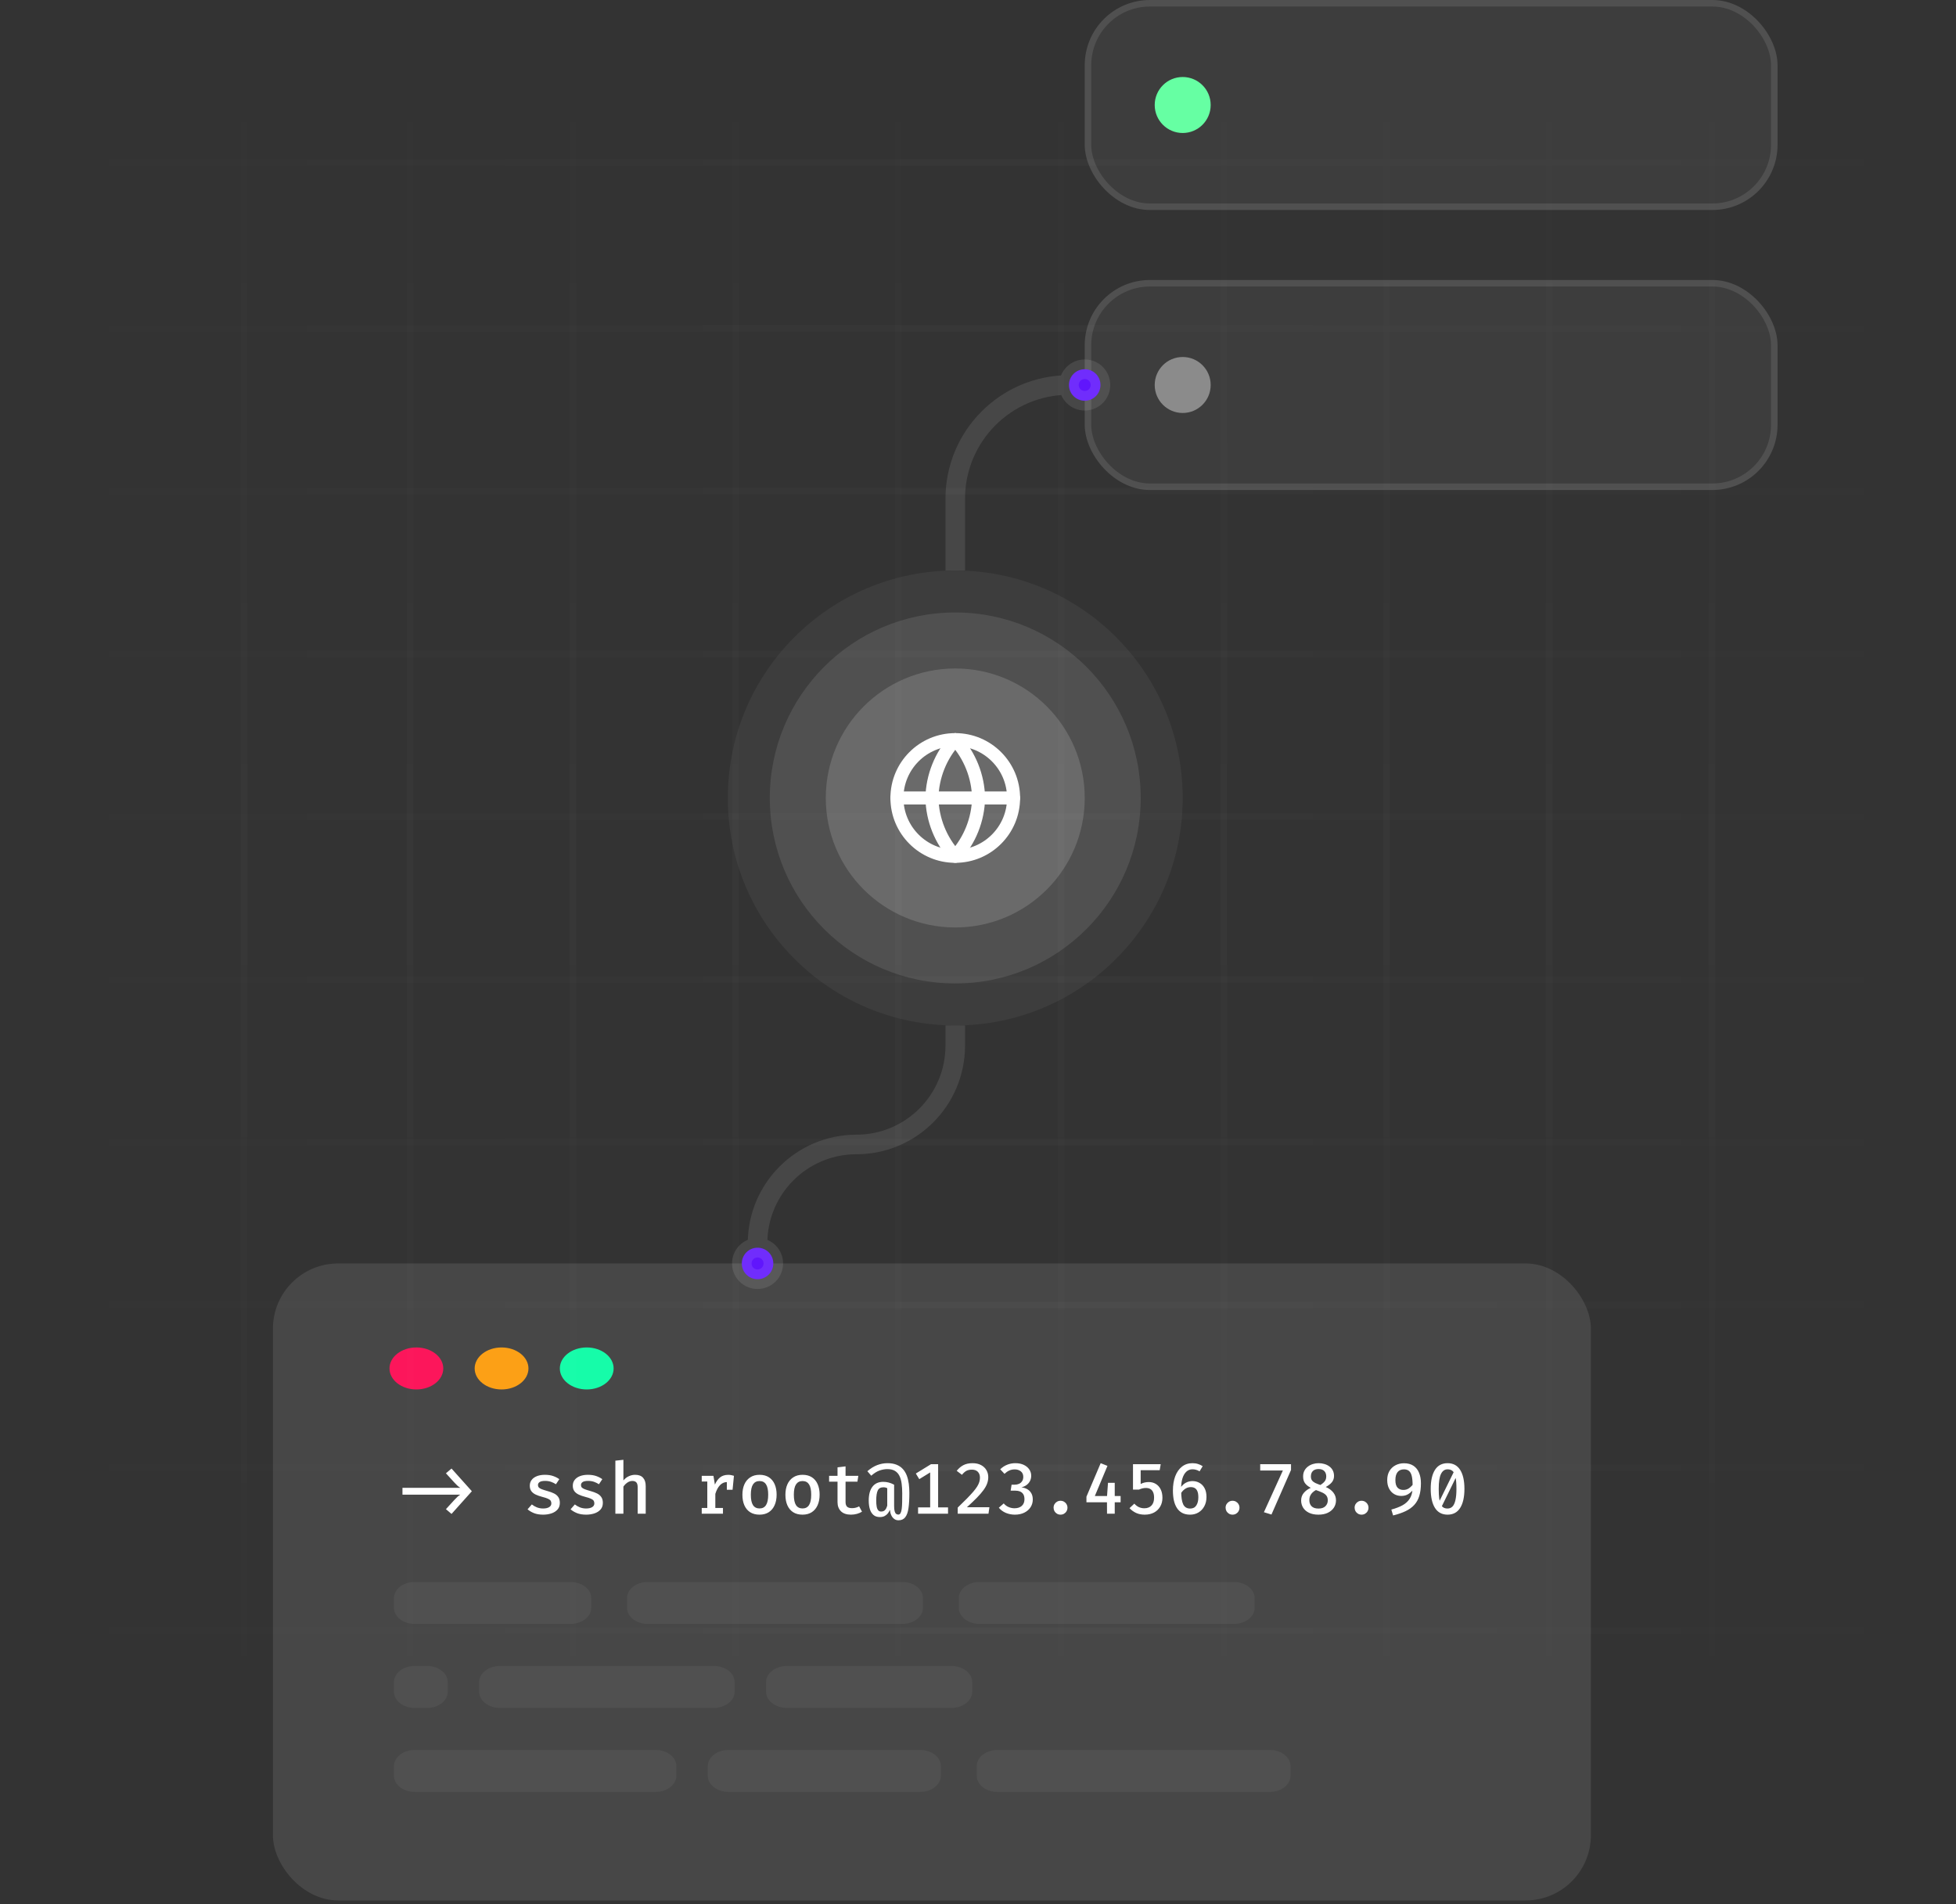 <svg width="300" height="292" viewBox="0 0 300 292" style="width:70%" fill="none" xmlns="http://www.w3.org/2000/svg">
<rect x="0" y="0" width="300" height="292" fill="#333333" stroke="none"/>
<rect x="41.86" y="193.739" width="202.14" height="97.674" rx="10" fill="white" fill-opacity="0.1"/>
<ellipse cx="63.862" cy="209.839" rx="4.125" ry="3.22" fill="#FC165B"/>
<ellipse cx="76.926" cy="209.839" rx="4.125" ry="3.22" fill="#FCA016"/>
<ellipse cx="89.989" cy="209.839" rx="4.125" ry="3.22" fill="#16FCA9"/>
<path d="M61.728 229.189V228.144H67.134V229.189H61.728ZM71.42 229.189H66.91V228.144H71.42V229.189ZM69.253 225.185L72.371 228.666L69.253 232.148L68.395 231.416L69.665 230.025C69.845 229.834 70.003 229.674 70.138 229.546C70.274 229.414 70.428 229.295 70.6 229.189V228.144C70.428 228.037 70.274 227.92 70.138 227.792C70.003 227.66 69.845 227.498 69.665 227.308L68.395 225.916L69.253 225.185ZM83.302 231.312C83.687 231.312 83.994 231.244 84.221 231.108C84.448 230.969 84.562 230.778 84.562 230.536C84.562 230.378 84.529 230.245 84.463 230.135C84.397 230.021 84.265 229.918 84.067 229.827C83.869 229.731 83.568 229.632 83.165 229.53C82.784 229.431 82.448 229.313 82.158 229.178C81.872 229.042 81.651 228.866 81.493 228.65C81.335 228.433 81.256 228.155 81.256 227.814C81.256 227.48 81.35 227.188 81.537 226.939C81.724 226.69 81.992 226.495 82.34 226.356C82.692 226.217 83.104 226.147 83.577 226.147C84.065 226.147 84.49 226.211 84.853 226.34C85.216 226.468 85.526 226.627 85.783 226.818L85.266 227.594C85.039 227.443 84.789 227.32 84.518 227.225C84.25 227.13 83.948 227.082 83.61 227.082C83.218 227.082 82.936 227.141 82.763 227.258C82.595 227.375 82.51 227.531 82.51 227.726C82.51 227.869 82.553 227.99 82.637 228.089C82.725 228.184 82.875 228.274 83.088 228.358C83.301 228.439 83.601 228.534 83.99 228.644C84.368 228.747 84.696 228.868 84.974 229.007C85.257 229.146 85.475 229.332 85.629 229.563C85.787 229.79 85.865 230.087 85.865 230.454C85.865 230.872 85.744 231.214 85.502 231.482C85.264 231.746 84.949 231.942 84.556 232.071C84.168 232.195 83.75 232.258 83.302 232.258C82.763 232.258 82.298 232.181 81.905 232.027C81.513 231.869 81.183 231.673 80.915 231.438L81.57 230.69C81.797 230.873 82.058 231.024 82.351 231.141C82.644 231.255 82.961 231.312 83.302 231.312ZM89.898 231.312C90.283 231.312 90.589 231.244 90.817 231.108C91.044 230.969 91.158 230.778 91.158 230.536C91.158 230.378 91.125 230.245 91.059 230.135C90.993 230.021 90.861 229.918 90.663 229.827C90.465 229.731 90.164 229.632 89.761 229.53C89.379 229.431 89.044 229.313 88.754 229.178C88.468 229.042 88.246 228.866 88.089 228.65C87.931 228.433 87.852 228.155 87.852 227.814C87.852 227.48 87.946 227.188 88.133 226.939C88.32 226.69 88.587 226.495 88.936 226.356C89.288 226.217 89.7 226.147 90.173 226.147C90.661 226.147 91.086 226.211 91.449 226.34C91.812 226.468 92.122 226.627 92.379 226.818L91.862 227.594C91.634 227.443 91.385 227.32 91.114 227.225C90.846 227.13 90.543 227.082 90.206 227.082C89.814 227.082 89.531 227.141 89.359 227.258C89.191 227.375 89.106 227.531 89.106 227.726C89.106 227.869 89.148 227.99 89.233 228.089C89.321 228.184 89.471 228.274 89.684 228.358C89.896 228.439 90.197 228.534 90.586 228.644C90.963 228.747 91.291 228.868 91.57 229.007C91.853 229.146 92.071 229.332 92.225 229.563C92.382 229.79 92.461 230.087 92.461 230.454C92.461 230.872 92.34 231.214 92.098 231.482C91.86 231.746 91.544 231.942 91.152 232.071C90.763 232.195 90.346 232.258 89.898 232.258C89.359 232.258 88.894 232.181 88.501 232.027C88.109 231.869 87.779 231.673 87.511 231.438L88.166 230.69C88.393 230.873 88.653 231.024 88.947 231.141C89.24 231.255 89.557 231.312 89.898 231.312ZM95.614 223.848V227.011C95.849 226.725 96.124 226.51 96.439 226.367C96.754 226.22 97.079 226.147 97.412 226.147C97.959 226.147 98.366 226.299 98.633 226.604C98.901 226.904 99.035 227.328 99.035 227.874V232.109H97.803V228.067C97.803 227.718 97.737 227.469 97.605 227.319C97.473 227.165 97.26 227.088 96.967 227.088C96.784 227.088 96.608 227.13 96.439 227.214C96.274 227.295 96.12 227.401 95.977 227.533C95.838 227.665 95.716 227.806 95.614 227.957V232.109H94.382V223.98L95.614 223.848ZM107.628 232.109V231.229H108.481V227.176H107.628V226.301H109.421L109.647 227.649C109.863 227.161 110.131 226.791 110.45 226.538C110.772 226.281 111.187 226.153 111.693 226.153C111.865 226.153 112.019 226.167 112.155 226.197C112.294 226.222 112.432 226.257 112.567 226.301L112.199 227.357C112.081 227.324 111.971 227.3 111.869 227.286C111.766 227.267 111.652 227.258 111.528 227.258C111.106 227.258 110.741 227.416 110.433 227.731C110.129 228.046 109.889 228.494 109.713 229.073V231.229H110.884V232.109H107.628ZM111.478 228.441V227.011L111.632 226.301H112.567L112.358 228.441H111.478ZM116.495 226.147C117.064 226.147 117.542 226.274 117.931 226.527C118.32 226.78 118.613 227.133 118.811 227.588C119.013 228.043 119.113 228.578 119.113 229.194C119.113 229.806 119.011 230.344 118.805 230.806C118.604 231.264 118.307 231.621 117.914 231.878C117.526 232.131 117.051 232.258 116.49 232.258C115.929 232.258 115.452 232.135 115.06 231.889C114.671 231.64 114.374 231.286 114.169 230.828C113.967 230.369 113.866 229.828 113.866 229.205C113.866 228.6 113.967 228.068 114.169 227.61C114.374 227.152 114.673 226.794 115.065 226.538C115.458 226.277 115.934 226.147 116.495 226.147ZM116.495 227.104C116.052 227.104 115.718 227.275 115.494 227.616C115.271 227.953 115.159 228.483 115.159 229.205C115.159 229.924 115.269 230.454 115.489 230.795C115.713 231.136 116.046 231.306 116.49 231.306C116.934 231.306 117.265 231.136 117.485 230.795C117.709 230.454 117.821 229.92 117.821 229.194C117.821 228.479 117.711 227.953 117.491 227.616C117.271 227.275 116.939 227.104 116.495 227.104ZM123.091 226.147C123.659 226.147 124.138 226.274 124.527 226.527C124.915 226.78 125.209 227.133 125.407 227.588C125.608 228.043 125.709 228.578 125.709 229.194C125.709 229.806 125.606 230.344 125.401 230.806C125.199 231.264 124.902 231.621 124.51 231.878C124.121 232.131 123.647 232.258 123.086 232.258C122.525 232.258 122.048 232.135 121.656 231.889C121.267 231.64 120.97 231.286 120.765 230.828C120.563 230.369 120.462 229.828 120.462 229.205C120.462 228.6 120.563 228.068 120.765 227.61C120.97 227.152 121.269 226.794 121.661 226.538C122.053 226.277 122.53 226.147 123.091 226.147ZM123.091 227.104C122.647 227.104 122.314 227.275 122.09 227.616C121.866 227.953 121.755 228.483 121.755 229.205C121.755 229.924 121.865 230.454 122.085 230.795C122.308 231.136 122.642 231.306 123.086 231.306C123.529 231.306 123.861 231.136 124.081 230.795C124.305 230.454 124.417 229.92 124.417 229.194C124.417 228.479 124.307 227.953 124.087 227.616C123.867 227.275 123.535 227.104 123.091 227.104ZM132.211 231.801C131.999 231.937 131.744 232.047 131.447 232.131C131.15 232.215 130.84 232.258 130.517 232.258C129.843 232.258 129.329 232.083 128.977 231.735C128.629 231.383 128.455 230.921 128.455 230.349V227.198H127.162V226.301H128.455V225.003L129.687 224.855V226.301H131.645L131.507 227.198H129.687V230.338C129.687 230.65 129.764 230.883 129.918 231.037C130.076 231.187 130.332 231.262 130.688 231.262C130.901 231.262 131.097 231.236 131.276 231.185C131.456 231.134 131.619 231.068 131.766 230.987L132.211 231.801ZM136.112 224.365C136.662 224.365 137.131 224.446 137.52 224.607C137.909 224.765 138.23 224.987 138.483 225.273C138.739 225.555 138.939 225.889 139.082 226.274C139.225 226.659 139.326 227.077 139.385 227.528C139.443 227.979 139.473 228.446 139.473 228.93C139.473 229.854 139.429 230.628 139.341 231.251C139.253 231.871 139.088 232.336 138.846 232.648C138.607 232.963 138.263 233.121 137.812 233.121C137.592 233.121 137.399 233.072 137.234 232.973C137.073 232.874 136.939 232.745 136.833 232.588C136.73 232.434 136.651 232.267 136.596 232.087C136.545 231.904 136.515 231.731 136.508 231.57H136.464C136.391 231.746 136.29 231.915 136.162 232.076C136.033 232.237 135.87 232.369 135.672 232.472C135.474 232.575 135.232 232.626 134.946 232.626C134.535 232.626 134.205 232.516 133.956 232.296C133.707 232.08 133.525 231.781 133.412 231.4C133.298 231.018 133.241 230.587 133.241 230.107C133.241 229.172 133.432 228.459 133.813 227.968C134.194 227.473 134.746 227.225 135.469 227.225C135.74 227.225 136.008 227.258 136.272 227.324C136.539 227.386 136.827 227.5 137.135 227.665V230.932C137.135 231.28 137.163 231.55 137.218 231.741C137.273 231.931 137.348 232.063 137.443 232.137C137.542 232.21 137.654 232.247 137.779 232.247C137.925 232.247 138.039 232.171 138.12 232.021C138.204 231.871 138.264 231.654 138.301 231.372C138.338 231.086 138.36 230.741 138.367 230.338C138.374 229.935 138.378 229.48 138.378 228.974C138.378 228.431 138.347 227.935 138.285 227.484C138.226 227.029 138.114 226.637 137.949 226.307C137.788 225.977 137.557 225.722 137.256 225.542C136.955 225.362 136.565 225.273 136.085 225.273C135.714 225.273 135.324 225.342 134.913 225.482C134.506 225.621 134.077 225.889 133.626 226.285L133.032 225.597C133.531 225.164 134.035 224.851 134.545 224.657C135.058 224.462 135.58 224.365 136.112 224.365ZM135.485 228.061C135.063 228.061 134.776 228.226 134.622 228.556C134.468 228.882 134.391 229.399 134.391 230.107C134.391 230.459 134.413 230.76 134.457 231.009C134.501 231.258 134.578 231.449 134.688 231.581C134.798 231.713 134.946 231.779 135.133 231.779C135.357 231.779 135.531 231.728 135.656 231.625C135.78 231.522 135.874 231.401 135.936 231.262C135.998 231.119 136.046 230.994 136.079 230.888V228.204C135.98 228.153 135.885 228.116 135.793 228.094C135.701 228.072 135.599 228.061 135.485 228.061ZM143.885 224.519V231.889H142.664V225.784L140.992 226.813L140.464 225.949L142.796 224.519H143.885ZM145.403 231.141V232.109H140.81V231.141H145.403ZM149.16 224.365C149.677 224.365 150.114 224.462 150.469 224.657C150.829 224.847 151.102 225.104 151.289 225.427C151.48 225.749 151.575 226.11 151.575 226.51C151.575 226.84 151.516 227.165 151.399 227.484C151.285 227.803 151.1 228.138 150.843 228.49C150.59 228.838 150.255 229.227 149.837 229.656C149.419 230.081 148.907 230.569 148.302 231.119H151.751L151.608 232.109H146.889V231.174C147.435 230.653 147.903 230.195 148.291 229.799C148.68 229.399 149.005 229.049 149.265 228.749C149.525 228.444 149.731 228.171 149.881 227.929C150.031 227.683 150.138 227.454 150.2 227.242C150.266 227.025 150.299 226.807 150.299 226.587C150.299 226.206 150.191 225.905 149.974 225.685C149.758 225.465 149.457 225.355 149.072 225.355C148.728 225.355 148.442 225.417 148.214 225.542C147.987 225.667 147.762 225.868 147.538 226.147L146.735 225.537C147.032 225.159 147.373 224.869 147.758 224.668C148.143 224.466 148.61 224.365 149.16 224.365ZM155.734 224.365C156.236 224.365 156.669 224.453 157.032 224.629C157.395 224.805 157.674 225.038 157.868 225.328C158.062 225.617 158.16 225.936 158.16 226.285C158.16 226.596 158.094 226.875 157.962 227.121C157.83 227.366 157.65 227.57 157.423 227.731C157.195 227.892 156.939 228.006 156.653 228.072C156.972 228.105 157.263 228.193 157.527 228.336C157.791 228.479 158.002 228.683 158.16 228.947C158.321 229.211 158.402 229.542 158.402 229.942C158.402 230.375 158.288 230.767 158.061 231.119C157.837 231.467 157.518 231.744 157.104 231.95C156.693 232.155 156.209 232.258 155.652 232.258C155.175 232.258 154.72 232.17 154.288 231.994C153.859 231.818 153.494 231.552 153.193 231.196L153.947 230.536C154.163 230.789 154.416 230.976 154.706 231.097C154.995 231.218 155.292 231.279 155.597 231.279C156.066 231.279 156.438 231.158 156.713 230.916C156.988 230.67 157.126 230.331 157.126 229.898C157.126 229.568 157.063 229.308 156.939 229.117C156.818 228.923 156.647 228.783 156.427 228.699C156.207 228.615 155.952 228.573 155.663 228.573H155.008L155.151 227.665H155.613C155.851 227.665 156.071 227.623 156.273 227.539C156.475 227.451 156.636 227.317 156.757 227.137C156.882 226.957 156.944 226.734 156.944 226.466C156.944 226.096 156.818 225.812 156.565 225.614C156.315 225.416 156.005 225.317 155.635 225.317C155.32 225.317 155.037 225.375 154.788 225.493C154.542 225.606 154.3 225.775 154.062 225.999L153.408 225.3C153.741 224.981 154.102 224.746 154.491 224.596C154.88 224.442 155.294 224.365 155.734 224.365ZM161.593 231.191C161.593 230.993 161.639 230.815 161.73 230.657C161.826 230.496 161.954 230.367 162.115 230.272C162.277 230.177 162.456 230.129 162.654 230.129C162.856 230.129 163.038 230.177 163.199 230.272C163.36 230.367 163.487 230.496 163.578 230.657C163.674 230.815 163.721 230.993 163.721 231.191C163.721 231.385 163.674 231.565 163.578 231.73C163.487 231.891 163.36 232.019 163.199 232.115C163.038 232.21 162.856 232.258 162.654 232.258C162.456 232.258 162.277 232.21 162.115 232.115C161.954 232.019 161.826 231.891 161.73 231.73C161.639 231.565 161.593 231.385 161.593 231.191ZM168.816 224.365L169.855 224.778L167.919 229.403H171.874V230.36H166.632V229.502L168.816 224.365ZM170.972 227.374V232.109H169.789L169.778 229.579L169.938 227.374H170.972ZM178.024 224.519L177.864 225.443H174.949V227.555C175.166 227.441 175.375 227.364 175.576 227.324C175.782 227.28 175.987 227.258 176.192 227.258C176.596 227.258 176.955 227.353 177.27 227.544C177.586 227.735 177.833 228.01 178.013 228.369C178.196 228.728 178.288 229.163 178.288 229.673C178.288 230.179 178.174 230.628 177.947 231.02C177.723 231.409 177.408 231.713 177.001 231.933C176.594 232.149 176.115 232.258 175.565 232.258C175.07 232.258 174.63 232.17 174.245 231.994C173.864 231.814 173.528 231.57 173.239 231.262L173.976 230.569C174.188 230.804 174.421 230.982 174.674 231.103C174.931 231.22 175.211 231.279 175.516 231.279C175.978 231.279 176.341 231.139 176.605 230.861C176.872 230.578 177.006 230.18 177.006 229.667C177.006 229.293 176.951 228.998 176.841 228.782C176.735 228.562 176.588 228.404 176.401 228.309C176.214 228.213 176.003 228.166 175.769 228.166C175.578 228.166 175.398 228.186 175.23 228.226C175.065 228.266 174.881 228.331 174.68 228.419H173.772V224.519H178.024ZM182.898 224.365C183.21 224.365 183.494 224.407 183.75 224.492C184.011 224.572 184.247 224.684 184.46 224.827L183.981 225.619C183.82 225.513 183.648 225.434 183.464 225.383C183.281 225.328 183.094 225.3 182.903 225.3C182.54 225.3 182.227 225.419 181.963 225.658C181.703 225.896 181.503 226.235 181.363 226.675C181.224 227.115 181.154 227.639 181.154 228.248L181.165 228.672C181.165 229.577 181.268 230.246 181.473 230.679C181.682 231.108 182.038 231.323 182.54 231.323C182.962 231.323 183.276 231.165 183.481 230.85C183.69 230.531 183.794 230.114 183.794 229.601C183.794 229.209 183.747 228.899 183.651 228.672C183.556 228.444 183.422 228.281 183.25 228.182C183.078 228.083 182.874 228.034 182.639 228.034C182.306 228.034 182.003 228.131 181.732 228.325C181.461 228.519 181.237 228.776 181.061 229.095L181.039 228.171C181.285 227.797 181.565 227.528 181.88 227.363C182.196 227.194 182.535 227.11 182.898 227.11C183.29 227.11 183.648 227.201 183.97 227.385C184.297 227.564 184.557 227.836 184.751 228.199C184.946 228.558 185.043 229.007 185.043 229.546C185.043 230.085 184.933 230.558 184.713 230.965C184.497 231.372 184.2 231.689 183.822 231.917C183.444 232.144 183.015 232.258 182.535 232.258C182.058 232.258 181.651 232.168 181.314 231.988C180.98 231.808 180.709 231.554 180.5 231.224C180.291 230.894 180.137 230.505 180.038 230.058C179.943 229.607 179.895 229.113 179.895 228.578C179.895 227.731 180.014 226.992 180.252 226.362C180.494 225.731 180.839 225.241 181.286 224.893C181.734 224.541 182.271 224.365 182.898 224.365ZM187.976 231.191C187.976 230.993 188.022 230.815 188.113 230.657C188.209 230.496 188.337 230.367 188.498 230.272C188.66 230.177 188.839 230.129 189.037 230.129C189.239 230.129 189.42 230.177 189.582 230.272C189.743 230.367 189.87 230.496 189.961 230.657C190.057 230.815 190.104 230.993 190.104 231.191C190.104 231.385 190.057 231.565 189.961 231.73C189.87 231.891 189.743 232.019 189.582 232.115C189.42 232.21 189.239 232.258 189.037 232.258C188.839 232.258 188.66 232.21 188.498 232.115C188.337 232.019 188.209 231.891 188.113 231.73C188.022 231.565 187.976 231.385 187.976 231.191ZM195.011 232.241L193.851 231.884L196.76 225.487H193.284V224.519H198.009V225.405L195.011 232.241ZM204.605 226.329C204.605 226.692 204.498 227.007 204.286 227.275C204.073 227.539 203.758 227.786 203.34 228.017C203.842 228.237 204.229 228.521 204.5 228.87C204.771 229.214 204.907 229.612 204.907 230.063C204.907 230.47 204.801 230.84 204.588 231.174C204.375 231.504 204.067 231.768 203.664 231.966C203.264 232.16 202.779 232.258 202.207 232.258C201.638 232.258 201.156 232.16 200.76 231.966C200.364 231.772 200.065 231.511 199.864 231.185C199.662 230.855 199.561 230.49 199.561 230.091C199.561 229.636 199.695 229.249 199.963 228.93C200.23 228.607 200.588 228.345 201.035 228.144C200.639 227.931 200.344 227.693 200.15 227.429C199.959 227.161 199.864 226.816 199.864 226.395C199.864 226.054 199.931 225.758 200.067 225.509C200.203 225.256 200.384 225.045 200.612 224.877C200.839 224.704 201.094 224.576 201.376 224.492C201.658 224.407 201.946 224.365 202.24 224.365C202.551 224.365 202.848 224.407 203.131 224.492C203.413 224.572 203.664 224.695 203.884 224.86C204.108 225.021 204.284 225.225 204.412 225.471C204.54 225.716 204.605 226.002 204.605 226.329ZM203.648 230.069C203.648 229.761 203.574 229.515 203.428 229.332C203.285 229.148 203.077 228.994 202.806 228.87C202.535 228.745 202.21 228.617 201.833 228.485C201.649 228.58 201.481 228.699 201.327 228.842C201.173 228.981 201.05 229.15 200.958 229.348C200.866 229.546 200.821 229.781 200.821 230.052C200.821 230.441 200.938 230.751 201.173 230.982C201.407 231.209 201.757 231.323 202.223 231.323C202.692 231.323 203.046 231.202 203.285 230.96C203.527 230.718 203.648 230.421 203.648 230.069ZM201.057 226.4C201.057 226.649 201.114 226.851 201.228 227.005C201.341 227.159 201.506 227.289 201.723 227.396C201.939 227.498 202.201 227.603 202.509 227.709C202.821 227.515 203.048 227.32 203.191 227.126C203.338 226.928 203.411 226.682 203.411 226.389C203.411 226.048 203.31 225.775 203.109 225.57C202.907 225.364 202.617 225.262 202.24 225.262C201.866 225.262 201.574 225.361 201.365 225.559C201.16 225.757 201.057 226.037 201.057 226.4ZM207.763 231.191C207.763 230.993 207.809 230.815 207.9 230.657C207.996 230.496 208.124 230.367 208.285 230.272C208.447 230.177 208.626 230.129 208.824 230.129C209.026 230.129 209.207 230.177 209.369 230.272C209.53 230.367 209.657 230.496 209.748 230.657C209.844 230.815 209.891 230.993 209.891 231.191C209.891 231.385 209.844 231.565 209.748 231.73C209.657 231.891 209.53 232.019 209.369 232.115C209.207 232.21 209.026 232.258 208.824 232.258C208.626 232.258 208.447 232.21 208.285 232.115C208.124 232.019 207.996 231.891 207.9 231.73C207.809 231.565 207.763 231.385 207.763 231.191ZM215.337 224.376C215.913 224.376 216.393 224.503 216.778 224.756C217.163 225.009 217.451 225.366 217.642 225.828C217.836 226.286 217.933 226.827 217.933 227.451C217.933 228.202 217.849 228.849 217.68 229.392C217.515 229.931 217.259 230.389 216.91 230.767C216.566 231.145 216.124 231.462 215.585 231.719C215.05 231.975 214.41 232.195 213.665 232.379L213.396 231.477C214.089 231.29 214.668 231.066 215.134 230.806C215.6 230.542 215.957 230.213 216.206 229.821C216.459 229.425 216.606 228.943 216.646 228.375L216.657 227.825C216.661 227.227 216.621 226.743 216.536 226.373C216.452 226.002 216.313 225.733 216.118 225.564C215.924 225.395 215.662 225.311 215.332 225.311C214.91 225.311 214.586 225.449 214.358 225.724C214.131 225.999 214.017 226.411 214.017 226.961C214.017 227.496 214.127 227.881 214.347 228.116C214.571 228.351 214.866 228.468 215.233 228.468C215.563 228.468 215.853 228.382 216.102 228.21C216.351 228.034 216.591 227.793 216.822 227.489L216.811 228.364C216.569 228.668 216.296 228.915 215.992 229.106C215.691 229.293 215.336 229.387 214.925 229.387C214.511 229.387 214.14 229.289 213.814 229.095C213.488 228.897 213.231 228.617 213.044 228.254C212.857 227.887 212.763 227.456 212.763 226.961C212.763 226.415 212.877 225.949 213.104 225.564C213.335 225.179 213.645 224.886 214.034 224.684C214.423 224.479 214.857 224.376 215.337 224.376ZM222.021 224.365C222.872 224.365 223.515 224.708 223.952 225.394C224.388 226.079 224.606 227.049 224.606 228.303C224.606 229.561 224.388 230.534 223.952 231.224C223.515 231.913 222.872 232.258 222.021 232.258C221.167 232.258 220.522 231.913 220.085 231.224C219.653 230.534 219.436 229.561 219.436 228.303C219.436 227.049 219.653 226.079 220.085 225.394C220.522 224.708 221.167 224.365 222.021 224.365ZM222.021 225.306C221.585 225.306 221.249 225.538 221.015 226.004C220.78 226.466 220.663 227.232 220.663 228.303C220.663 228.875 220.687 229.355 220.734 229.744C220.786 230.129 220.864 230.437 220.971 230.668C221.081 230.899 221.222 231.066 221.394 231.169C221.567 231.268 221.776 231.317 222.021 231.317C222.315 231.317 222.562 231.218 222.764 231.02C222.965 230.818 223.118 230.496 223.22 230.052C223.327 229.608 223.38 229.025 223.38 228.303C223.38 227.551 223.334 226.957 223.242 226.521C223.154 226.081 223.011 225.769 222.813 225.586C222.615 225.399 222.351 225.306 222.021 225.306ZM223.044 225.564L223.363 226.428L221.097 231.053L220.69 230.355L223.044 225.564Z" fill="white"/>
<path d="M65.502 255.456H63.598C61.845 255.456 60.424 256.565 60.424 257.933V259.419C60.424 260.787 61.845 261.896 63.598 261.896H65.502C67.254 261.896 68.675 260.787 68.675 259.419V257.933C68.675 256.565 67.254 255.456 65.502 255.456Z" fill="white" fill-opacity="0.05"/>
<path d="M109.466 255.456H76.7C74.926 255.456 73.488 256.565 73.488 257.933V259.419C73.488 260.787 74.926 261.896 76.7 261.896H109.466C111.24 261.896 112.678 260.787 112.678 259.419V257.933C112.678 256.565 111.24 255.456 109.466 255.456Z" fill="white" fill-opacity="0.05"/>
<path d="M145.891 255.456H120.718C118.936 255.456 117.491 256.565 117.491 257.933V259.419C117.491 260.787 118.936 261.896 120.718 261.896H145.891C147.674 261.896 149.118 260.787 149.118 259.419V257.933C149.118 256.565 147.674 255.456 145.891 255.456Z" fill="white" fill-opacity="0.05"/>
<path d="M100.555 268.336H63.609C61.85 268.336 60.424 269.445 60.424 270.813V272.3C60.424 273.668 61.85 274.776 63.609 274.776H100.555C102.314 274.776 103.74 273.668 103.74 272.3V270.813C103.74 269.445 102.314 268.336 100.555 268.336Z" fill="white" fill-opacity="0.05"/>
<path d="M141.113 268.336H111.745C109.982 268.336 108.553 269.445 108.553 270.813V272.3C108.553 273.668 109.982 274.776 111.745 274.776H141.113C142.876 274.776 144.306 273.668 144.306 272.3V270.813C144.306 269.445 142.876 268.336 141.113 268.336Z" fill="white" fill-opacity="0.05"/>
<path d="M194.768 268.336H152.972C151.224 268.336 149.806 269.445 149.806 270.813V272.3C149.806 273.668 151.224 274.776 152.972 274.776H194.768C196.517 274.776 197.935 273.668 197.935 272.3V270.813C197.935 269.445 196.517 268.336 194.768 268.336Z" fill="white" fill-opacity="0.05"/>
<path d="M87.525 242.576H63.576C61.835 242.576 60.424 243.685 60.424 245.053V246.539C60.424 247.907 61.835 249.016 63.576 249.016H87.525C89.266 249.016 90.677 247.907 90.677 246.539V245.053C90.677 243.685 89.266 242.576 87.525 242.576Z" fill="white" fill-opacity="0.05"/>
<path d="M138.404 242.576H99.328C97.588 242.576 96.177 243.685 96.177 245.053V246.539C96.177 247.907 97.588 249.016 99.328 249.016H138.404C140.144 249.016 141.555 247.907 141.555 246.539V245.053C141.555 243.685 140.144 242.576 138.404 242.576Z" fill="white" fill-opacity="0.05"/>
<path d="M189.239 242.576H150.252C148.487 242.576 147.056 243.685 147.056 245.053V246.539C147.056 247.907 148.487 249.016 150.252 249.016H189.239C191.003 249.016 192.434 247.907 192.434 246.539V245.053C192.434 243.685 191.003 242.576 189.239 242.576Z" fill="white" fill-opacity="0.05"/>
<rect x="62.396" y="6.44" width="0.998" height="262.063" fill="url(#paint0_linear_31_247)"/>
<rect x="36.938" y="6.44" width="0.998" height="262.063" fill="url(#paint1_linear_31_247)"/>
<rect x="87.354" y="6.44" width="0.998" height="262.063" fill="url(#paint2_linear_31_247)"/>
<rect x="112.313" y="6.44" width="0.998" height="262.063" fill="url(#paint3_linear_31_247)"/>
<rect x="137.271" y="6.44" width="0.998" height="262.063" fill="url(#paint4_linear_31_247)"/>
<rect x="162.229" y="6.44" width="0.998" height="262.063" fill="url(#paint5_linear_31_247)"/>
<rect x="187.188" y="6.44" width="0.998" height="262.063" fill="url(#paint6_linear_31_247)"/>
<rect x="212.146" y="6.44" width="0.998" height="262.063" fill="url(#paint7_linear_31_247)"/>
<rect x="237.105" y="6.44" width="0.998" height="262.063" fill="url(#paint8_linear_31_247)"/>
<rect x="262.063" y="6.44" width="0.998" height="262.063" fill="url(#paint9_linear_31_247)"/>
<rect x="300" y="49.868" width="0.998" height="300" transform="rotate(90 300 49.868)" fill="url(#paint10_linear_31_247)"/>
<rect x="300" y="24.41" width="0.998" height="300" transform="rotate(90 300 24.41)" fill="url(#paint11_linear_31_247)"/>
<rect x="300" y="74.826" width="0.998" height="300" transform="rotate(90 300 74.826)" fill="url(#paint12_linear_31_247)"/>
<rect x="300" y="99.784" width="0.998" height="300" transform="rotate(90 300 99.784)" fill="url(#paint13_linear_31_247)"/>
<rect x="300" y="124.743" width="0.998" height="300" transform="rotate(90 300 124.743)" fill="url(#paint14_linear_31_247)"/>
<rect x="300" y="149.701" width="0.998" height="300" transform="rotate(90 300 149.701)" fill="url(#paint15_linear_31_247)"/>
<rect x="300" y="174.66" width="0.998" height="300" transform="rotate(90 300 174.66)" fill="url(#paint16_linear_31_247)"/>
<rect x="300" y="199.618" width="0.998" height="300" transform="rotate(90 300 199.618)" fill="url(#paint17_linear_31_247)"/>
<rect x="300" y="224.576" width="0.998" height="300" transform="rotate(90 300 224.576)" fill="url(#paint18_linear_31_247)"/>
<rect x="300" y="249.535" width="0.998" height="300" transform="rotate(90 300 249.535)" fill="url(#paint19_linear_31_247)"/>
<circle cx="146.512" cy="122.361" r="34.884" fill="white" fill-opacity="0.05"/>
<ellipse cx="146.512" cy="122.361" rx="28.444" ry="28.444" fill="white" fill-opacity="0.1"/>
<circle cx="146.512" cy="122.361" r="19.857" fill="white" fill-opacity="0.15"/>
<path d="M146.512 131.306C151.452 131.306 155.456 127.301 155.456 122.361C155.456 117.421 151.452 113.417 146.512 113.417C141.572 113.417 137.567 117.421 137.567 122.361C137.567 127.301 141.572 131.306 146.512 131.306Z" stroke="white" stroke-width="2" stroke-linecap="round" stroke-linejoin="round"/>
<path d="M137.567 122.361H155.456" stroke="white" stroke-width="2" stroke-linecap="round" stroke-linejoin="round"/>
<path d="M146.512 113.417C148.749 115.866 150.02 119.045 150.089 122.361C150.02 125.678 148.749 128.857 146.512 131.306C144.274 128.857 143.003 125.678 142.934 122.361C143.003 119.045 144.274 115.866 146.512 113.417V113.417Z" stroke="white" stroke-width="2" stroke-linecap="round" stroke-linejoin="round"/>
<rect x="166.369" width="106.261" height="32.2" rx="10" fill="white" fill-opacity="0.05"/>
<rect x="166.869" y="0.5" width="105.261" height="31.2" rx="9.5" stroke="white" stroke-opacity="0.1"/>
<rect x="166.369" y="42.934" width="106.261" height="32.2" rx="10" fill="white" fill-opacity="0.05"/>
<rect x="166.869" y="43.434" width="105.261" height="31.2" rx="9.5" stroke="white" stroke-opacity="0.1"/>
<circle cx="4.293" cy="4.293" r="4.293" transform="matrix(1 0 0 -1 177.102 20.394)" fill="#66FFA3"/>
<circle cx="4.293" cy="4.293" r="4.293" transform="matrix(1 0 0 -1 177.102 63.327)" fill="white" fill-opacity="0.4"/>
<path d="M116.19 191.324C114.848 191.324 113.775 192.397 113.775 193.739C113.775 195.081 114.848 196.154 116.19 196.154C117.531 196.154 118.605 195.081 118.605 193.739C118.605 192.397 117.531 191.324 116.19 191.324Z" fill="#6016FC"/>
<path d="M116.19 191.324V190.653C116.19 182.28 122.977 175.492 131.351 175.492V175.492C139.724 175.492 146.512 168.704 146.512 160.331V157.245M113.775 193.739C113.775 192.397 114.848 191.324 116.19 191.324C117.531 191.324 118.605 192.397 118.605 193.739C118.605 195.081 117.531 196.154 116.19 196.154C114.848 196.154 113.775 195.081 113.775 193.739Z" stroke="white" stroke-opacity="0.1" stroke-width="3"/>
<path d="M166.369 56.619C165.027 56.619 163.954 57.692 163.954 59.034C163.954 60.376 165.027 61.449 166.369 61.449C167.71 61.449 168.784 60.376 168.784 59.034C168.784 57.692 167.71 56.619 166.369 56.619Z" fill="#6016FC"/>
<path d="M163.954 59.034C163.954 57.692 165.027 56.619 166.369 56.619C167.71 56.619 168.784 57.692 168.784 59.034C168.784 60.376 167.71 61.449 166.369 61.449C165.027 61.449 163.954 60.376 163.954 59.034ZM163.954 59.034V59.034C154.321 59.034 146.512 66.843 146.512 76.476V87.478" stroke="white" stroke-opacity="0.1" stroke-width="3"/>
<defs>
<linearGradient id="paint0_linear_31_247" x1="62.895" y1="6.44" x2="62.895" y2="268.503" gradientUnits="userSpaceOnUse">
<stop stop-color="white" stop-opacity="0"/>
<stop offset="0.479" stop-color="white" stop-opacity="0.02"/>
<stop offset="0.995" stop-color="white" stop-opacity="0"/>
</linearGradient>
<linearGradient id="paint1_linear_31_247" x1="37.438" y1="6.44" x2="37.438" y2="268.503" gradientUnits="userSpaceOnUse">
<stop stop-color="white" stop-opacity="0"/>
<stop offset="0.479" stop-color="white" stop-opacity="0.02"/>
<stop offset="0.995" stop-color="white" stop-opacity="0"/>
</linearGradient>
<linearGradient id="paint2_linear_31_247" x1="87.853" y1="6.44" x2="87.853" y2="268.503" gradientUnits="userSpaceOnUse">
<stop stop-color="white" stop-opacity="0"/>
<stop offset="0.479" stop-color="white" stop-opacity="0.02"/>
<stop offset="0.995" stop-color="white" stop-opacity="0"/>
</linearGradient>
<linearGradient id="paint3_linear_31_247" x1="112.812" y1="6.44" x2="112.812" y2="268.503" gradientUnits="userSpaceOnUse">
<stop stop-color="white" stop-opacity="0"/>
<stop offset="0.479" stop-color="white" stop-opacity="0.02"/>
<stop offset="0.995" stop-color="white" stop-opacity="0"/>
</linearGradient>
<linearGradient id="paint4_linear_31_247" x1="137.77" y1="6.44" x2="137.77" y2="268.503" gradientUnits="userSpaceOnUse">
<stop stop-color="white" stop-opacity="0"/>
<stop offset="0.479" stop-color="white" stop-opacity="0.02"/>
<stop offset="0.995" stop-color="white" stop-opacity="0"/>
</linearGradient>
<linearGradient id="paint5_linear_31_247" x1="162.729" y1="6.44" x2="162.729" y2="268.503" gradientUnits="userSpaceOnUse">
<stop stop-color="white" stop-opacity="0"/>
<stop offset="0.479" stop-color="white" stop-opacity="0.02"/>
<stop offset="0.995" stop-color="white" stop-opacity="0"/>
</linearGradient>
<linearGradient id="paint6_linear_31_247" x1="187.687" y1="6.44" x2="187.687" y2="268.503" gradientUnits="userSpaceOnUse">
<stop stop-color="white" stop-opacity="0"/>
<stop offset="0.479" stop-color="white" stop-opacity="0.02"/>
<stop offset="0.995" stop-color="white" stop-opacity="0"/>
</linearGradient>
<linearGradient id="paint7_linear_31_247" x1="212.646" y1="6.44" x2="212.646" y2="268.503" gradientUnits="userSpaceOnUse">
<stop stop-color="white" stop-opacity="0"/>
<stop offset="0.479" stop-color="white" stop-opacity="0.02"/>
<stop offset="0.995" stop-color="white" stop-opacity="0"/>
</linearGradient>
<linearGradient id="paint8_linear_31_247" x1="237.604" y1="6.44" x2="237.604" y2="268.503" gradientUnits="userSpaceOnUse">
<stop stop-color="white" stop-opacity="0"/>
<stop offset="0.479" stop-color="white" stop-opacity="0.02"/>
<stop offset="0.995" stop-color="white" stop-opacity="0"/>
</linearGradient>
<linearGradient id="paint9_linear_31_247" x1="262.562" y1="6.44" x2="262.562" y2="268.503" gradientUnits="userSpaceOnUse">
<stop stop-color="white" stop-opacity="0"/>
<stop offset="0.479" stop-color="white" stop-opacity="0.02"/>
<stop offset="0.995" stop-color="white" stop-opacity="0"/>
</linearGradient>
<linearGradient id="paint10_linear_31_247" x1="300.499" y1="49.868" x2="300.499" y2="349.868" gradientUnits="userSpaceOnUse">
<stop stop-color="white" stop-opacity="0"/>
<stop offset="0.479" stop-color="white" stop-opacity="0.02"/>
<stop offset="0.995" stop-color="white" stop-opacity="0"/>
</linearGradient>
<linearGradient id="paint11_linear_31_247" x1="300.499" y1="24.41" x2="300.499" y2="324.41" gradientUnits="userSpaceOnUse">
<stop stop-color="white" stop-opacity="0"/>
<stop offset="0.479" stop-color="white" stop-opacity="0.02"/>
<stop offset="0.995" stop-color="white" stop-opacity="0"/>
</linearGradient>
<linearGradient id="paint12_linear_31_247" x1="300.499" y1="74.826" x2="300.499" y2="374.826" gradientUnits="userSpaceOnUse">
<stop stop-color="white" stop-opacity="0"/>
<stop offset="0.479" stop-color="white" stop-opacity="0.02"/>
<stop offset="0.995" stop-color="white" stop-opacity="0"/>
</linearGradient>
<linearGradient id="paint13_linear_31_247" x1="300.499" y1="99.784" x2="300.499" y2="399.784" gradientUnits="userSpaceOnUse">
<stop stop-color="white" stop-opacity="0"/>
<stop offset="0.479" stop-color="white" stop-opacity="0.02"/>
<stop offset="0.995" stop-color="white" stop-opacity="0"/>
</linearGradient>
<linearGradient id="paint14_linear_31_247" x1="300.499" y1="124.743" x2="300.499" y2="424.743" gradientUnits="userSpaceOnUse">
<stop stop-color="white" stop-opacity="0"/>
<stop offset="0.479" stop-color="white" stop-opacity="0.02"/>
<stop offset="0.995" stop-color="white" stop-opacity="0"/>
</linearGradient>
<linearGradient id="paint15_linear_31_247" x1="300.499" y1="149.701" x2="300.499" y2="449.701" gradientUnits="userSpaceOnUse">
<stop stop-color="white" stop-opacity="0"/>
<stop offset="0.479" stop-color="white" stop-opacity="0.02"/>
<stop offset="0.995" stop-color="white" stop-opacity="0"/>
</linearGradient>
<linearGradient id="paint16_linear_31_247" x1="300.499" y1="174.66" x2="300.499" y2="474.66" gradientUnits="userSpaceOnUse">
<stop stop-color="white" stop-opacity="0"/>
<stop offset="0.479" stop-color="white" stop-opacity="0.02"/>
<stop offset="0.995" stop-color="white" stop-opacity="0"/>
</linearGradient>
<linearGradient id="paint17_linear_31_247" x1="300.499" y1="199.618" x2="300.499" y2="499.618" gradientUnits="userSpaceOnUse">
<stop stop-color="white" stop-opacity="0"/>
<stop offset="0.479" stop-color="white" stop-opacity="0.02"/>
<stop offset="0.995" stop-color="white" stop-opacity="0"/>
</linearGradient>
<linearGradient id="paint18_linear_31_247" x1="300.499" y1="224.576" x2="300.499" y2="524.576" gradientUnits="userSpaceOnUse">
<stop stop-color="white" stop-opacity="0"/>
<stop offset="0.479" stop-color="white" stop-opacity="0.02"/>
<stop offset="0.995" stop-color="white" stop-opacity="0"/>
</linearGradient>
<linearGradient id="paint19_linear_31_247" x1="300.499" y1="249.535" x2="300.499" y2="549.535" gradientUnits="userSpaceOnUse">
<stop stop-color="white" stop-opacity="0"/>
<stop offset="0.479" stop-color="white" stop-opacity="0.02"/>
<stop offset="0.995" stop-color="white" stop-opacity="0"/>
</linearGradient>
</defs>
</svg>
